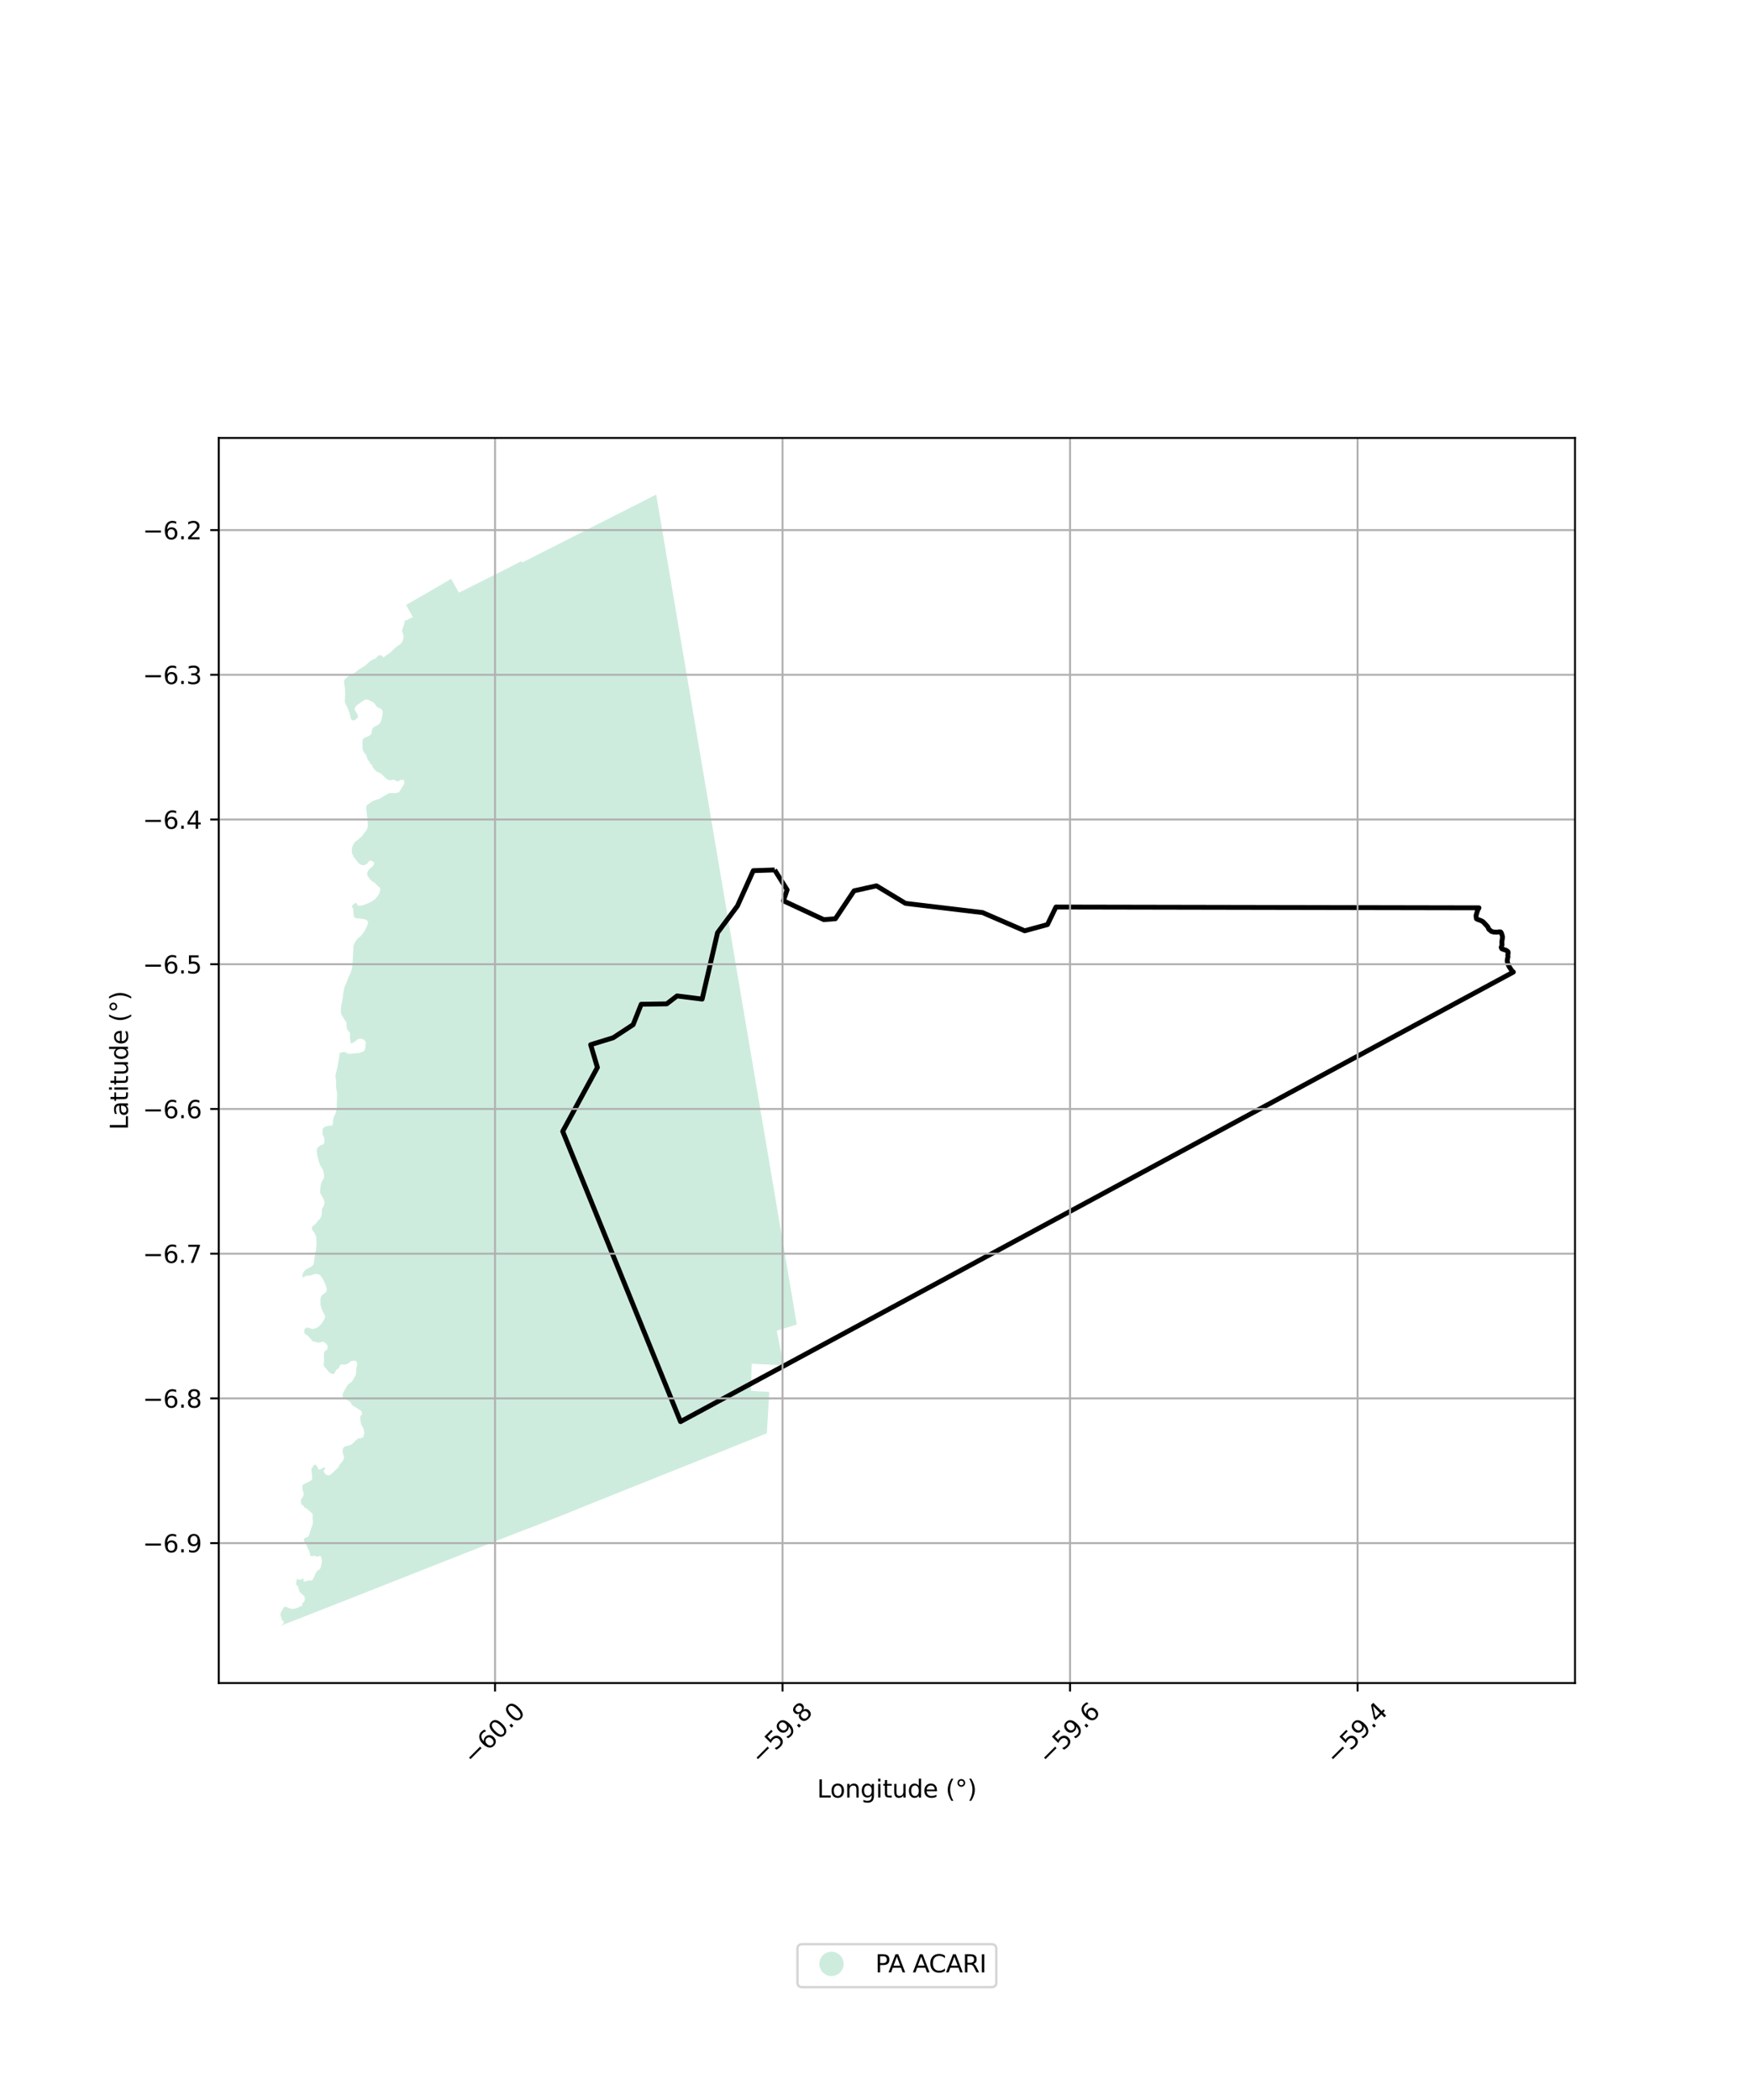 <?xml version="1.0" encoding="utf-8" standalone="no"?>
<!DOCTYPE svg PUBLIC "-//W3C//DTD SVG 1.1//EN"
  "http://www.w3.org/Graphics/SVG/1.1/DTD/svg11.dtd">
<svg xmlns:xlink="http://www.w3.org/1999/xlink" width="720pt" height="864pt" viewBox="0 0 720 864" xmlns="http://www.w3.org/2000/svg" version="1.1">
 <defs>
  <style type="text/css">*{stroke-linejoin: round; stroke-linecap: butt}</style>
 </defs>
 <g id="figure_1">
  <g id="patch_1">
   <path d="M 0 864 
L 720 864 
L 720 0 
L 0 0 
z
" style="fill: #ffffff"/>
  </g>
  <g id="axes_1">
   <g id="patch_2">
    <path d="M 90 692.445 
L 648 692.445 
L 648 180.195 
L 90 180.195 
z
" style="fill: #ffffff"/>
   </g>
   <g id="PatchCollection_1">
    <path d="M 319.598 547.5 
L 322.402 561.717 
L 309.255 561.087 
L 308.962 572.224 
L 316.515 572.672 
L 315.501 589.698 
L 243.293 618.582 
L 230.796 623.645 
L 220.34 627.74 
L 215.09 629.716 
L 213.35 630.394 
L 211.604 631.072 
L 209.865 631.758 
L 208.123 632.442 
L 206.383 633.126 
L 204.643 633.808 
L 202.902 634.492 
L 201.166 635.175 
L 199.426 635.859 
L 197.683 636.544 
L 195.943 637.229 
L 194.188 637.919 
L 192.463 638.598 
L 190.726 639.281 
L 188.984 639.967 
L 187.244 640.652 
L 185.515 641.333 
L 183.789 642.012 
L 182.028 642.706 
L 180.286 643.393 
L 178.526 644.086 
L 176.805 644.765 
L 175.066 645.45 
L 172.828 646.333 
L 171.091 647.018 
L 169.351 647.705 
L 167.59 648.4 
L 165.874 649.077 
L 164.182 649.745 
L 162.382 650.456 
L 160.7 651.12 
L 158.958 651.807 
L 157.218 652.494 
L 155.477 653.181 
L 153.736 653.868 
L 151.992 654.555 
L 150.251 655.241 
L 148.546 655.914 
L 146.765 656.615 
L 145.047 657.292 
L 143.297 657.981 
L 141.544 658.672 
L 139.798 659.358 
L 138.008 660.063 
L 136.319 660.727 
L 134.521 661.434 
L 132.838 662.096 
L 131.137 662.764 
L 129.344 663.469 
L 127.603 664.153 
L 124.094 665.53 
L 120.549 666.921 
L 116.56 668.46 
L 115.716 669.161 
L 115.812 668.872 
L 115.912 668.678 
L 116.491 668.133 
L 116.75 667.676 
L 116.81 667.421 
L 116.69 667.142 
L 116.069 666.546 
L 115.854 666.135 
L 115.783 665.875 
L 115.387 664.42 
L 115.364 664.088 
L 115.434 663.735 
L 115.755 663.012 
L 116.375 661.995 
L 116.594 661.637 
L 116.819 661.373 
L 116.92 661.254 
L 117.17 661.086 
L 117.39 661.08 
L 117.814 661.173 
L 118.675 661.501 
L 119.684 661.887 
L 120.407 661.941 
L 121.391 661.805 
L 122.192 661.591 
L 122.621 661.406 
L 123.144 661.099 
L 123.414 660.94 
L 124.012 660.81 
L 124.23 660.62 
L 124.344 660.394 
L 124.312 659.97 
L 124.386 659.739 
L 125.137 658.865 
L 125.371 658.425 
L 125.453 657.994 
L 125.44 657.801 
L 125.417 657.467 
L 125.278 656.995 
L 124.939 656.479 
L 124.471 656.012 
L 123.638 655.31 
L 123.289 654.921 
L 123.022 654.26 
L 122.67 652.84 
L 122.433 652.454 
L 122.287 652.32 
L 122.064 652.114 
L 121.883 651.988 
L 121.845 651.633 
L 122.008 650.328 
L 122.107 649.843 
L 122.134 649.814 
L 122.302 649.635 
L 122.502 649.572 
L 122.665 649.711 
L 123.012 650.008 
L 123.349 649.991 
L 123.66 649.869 
L 124.368 649.592 
L 124.772 649.558 
L 124.864 649.605 
L 124.869 649.869 
L 124.853 650.168 
L 124.891 650.479 
L 124.998 650.652 
L 125.038 650.717 
L 125.316 650.732 
L 125.749 650.603 
L 126.927 650.253 
L 127.297 650.21 
L 128.046 650.245 
L 128.281 650.195 
L 128.458 650.103 
L 128.697 649.819 
L 128.763 649.741 
L 129.873 647.287 
L 129.983 647.104 
L 130.234 646.685 
L 130.7 646.168 
L 131.565 645.541 
L 131.731 645.36 
L 131.984 644.779 
L 131.993 644.739 
L 132.175 643.916 
L 132.302 643.002 
L 132.412 642.206 
L 132.409 641.499 
L 132.06 640.48 
L 131.81 640.193 
L 131.568 640.078 
L 130.446 640.605 
L 129.824 640.131 
L 127.75 640.231 
L 127.695 639.879 
L 127.561 639.571 
L 127.375 638.625 
L 127.169 637.894 
L 126.615 637.093 
L 125.938 635.327 
L 125.717 634.911 
L 125.354 634.531 
L 125.262 634.253 
L 125.055 633.775 
L 125.041 633.584 
L 125.026 633.382 
L 125.207 633.048 
L 125.615 632.758 
L 126.552 632.365 
L 126.856 632.106 
L 127.015 631.859 
L 127.227 631.323 
L 127.728 629.602 
L 127.882 629.24 
L 128.456 627.632 
L 128.734 626.677 
L 128.752 626.198 
L 128.688 625.639 
L 128.667 625.455 
L 128.6 624.573 
L 128.661 623.342 
L 128.635 622.872 
L 126.14 620.642 
L 125.241 620.213 
L 124.948 619.606 
L 123.948 618.95 
L 123.884 618 
L 123.757 617.662 
L 123.75 617.329 
L 123.868 616.932 
L 124.134 616.491 
L 124.336 616.29 
L 124.752 615.623 
L 124.822 615.335 
L 124.928 614.899 
L 124.944 614.563 
L 124.92 614.471 
L 124.655 613.431 
L 124.482 612.912 
L 124.372 612.187 
L 124.419 611.662 
L 124.46 611.189 
L 124.461 611.169 
L 124.611 610.946 
L 124.655 610.88 
L 124.712 610.84 
L 125.121 610.554 
L 125.599 610.311 
L 125.921 610.164 
L 126.33 609.978 
L 127.283 609.518 
L 127.638 609.346 
L 128.121 608.989 
L 128.418 608.579 
L 128.39 607.766 
L 128.347 606.522 
L 128.212 606.083 
L 128.286 605.832 
L 128.105 605.244 
L 128.062 604.704 
L 128.182 604.343 
L 128.57 603.688 
L 129.151 602.841 
L 129.183 602.794 
L 129.392 602.633 
L 129.609 602.614 
L 129.853 602.688 
L 130.29 603.038 
L 130.525 603.377 
L 130.584 603.523 
L 130.888 604.278 
L 131.07 604.503 
L 131.249 604.61 
L 131.537 604.625 
L 131.851 604.529 
L 132.219 604.331 
L 133.25 603.777 
L 133.291 603.776 
L 133.565 603.764 
L 133.803 603.901 
L 133.893 604.026 
L 133.881 604.193 
L 133.844 604.219 
L 133.657 604.358 
L 133.307 604.669 
L 133.187 605.136 
L 133.245 605.501 
L 133.409 605.932 
L 133.548 606.101 
L 133.882 606.507 
L 134.448 606.846 
L 134.96 606.962 
L 135.317 606.964 
L 135.783 606.814 
L 136.144 606.606 
L 136.584 606.225 
L 137.042 605.758 
L 137.434 605.359 
L 138.968 603.919 
L 139.308 603.421 
L 139.479 603.101 
L 139.793 602.513 
L 140.906 601.208 
L 141.345 600.45 
L 141.506 599.838 
L 141.506 599.767 
L 141.506 599.744 
L 141.507 599.342 
L 141.388 598.894 
L 140.954 597.591 
L 141.026 597.314 
L 140.972 596.74 
L 141 596.46 
L 141.141 595.984 
L 141.47 595.45 
L 141.639 595.285 
L 141.79 595.206 
L 141.91 595.143 
L 144.025 594.545 
L 144.627 594.262 
L 145.331 593.72 
L 145.432 593.614 
L 146.229 592.778 
L 147.04 592.022 
L 147.323 591.843 
L 147.7 591.771 
L 148.621 591.69 
L 148.971 591.558 
L 149.439 591.295 
L 149.541 591.188 
L 149.879 589.453 
L 149.639 588.165 
L 149.447 587.526 
L 149.329 587.28 
L 149.058 586.874 
L 148.476 585.777 
L 148.385 584.712 
L 148.225 583.642 
L 148.106 583.205 
L 148.253 582.962 
L 148.327 582.659 
L 149.017 581.704 
L 148.631 580.508 
L 147.828 579.991 
L 147.151 579.557 
L 146.752 579.3 
L 145.988 578.809 
L 144.759 578.018 
L 144.174 576.907 
L 143.424 576.347 
L 142.591 575.846 
L 141.966 575.594 
L 141.202 575.286 
L 141.012 575.015 
L 141.062 574.691 
L 140.931 574.326 
L 140.993 573.659 
L 141.557 572.311 
L 142.669 570.421 
L 142.877 570.067 
L 142.89 570.046 
L 143.371 569.472 
L 143.675 569.225 
L 143.795 569.128 
L 144.327 568.791 
L 144.842 568.292 
L 145.203 567.787 
L 146.255 565.918 
L 146.409 565.504 
L 146.433 565.167 
L 146.518 564.315 
L 146.554 563.127 
L 146.824 562.083 
L 146.913 561.516 
L 146.971 561.153 
L 146.889 560.744 
L 146.677 560.221 
L 146.314 559.943 
L 145.838 559.847 
L 145.173 559.867 
L 144.722 559.936 
L 144.28 560.145 
L 143.607 560.649 
L 143.234 560.928 
L 142.58 561.295 
L 142.079 561.472 
L 141.026 561.353 
L 140.496 561.39 
L 140.103 561.583 
L 139.817 561.857 
L 139.51 562.639 
L 139.474 562.729 
L 139.26 563.038 
L 139.16 563.096 
L 138.636 563.4 
L 138.277 563.724 
L 137.725 564.818 
L 137.672 564.891 
L 137.473 565.162 
L 137.129 565.285 
L 136.828 565.279 
L 136.393 565.156 
L 135.883 564.921 
L 135.491 564.624 
L 135.027 564.14 
L 133.512 562.311 
L 133.207 561.805 
L 133.125 561.231 
L 133.217 560.81 
L 133.225 560.736 
L 133.329 559.756 
L 133.253 558.022 
L 133.271 556.998 
L 133.367 556.46 
L 133.453 556.235 
L 133.515 556.073 
L 133.79 555.814 
L 134.559 555.273 
L 134.574 555.226 
L 134.699 554.852 
L 134.798 554.542 
L 134.762 554.117 
L 134.695 553.555 
L 134.533 553.21 
L 133.775 552.508 
L 133.029 551.989 
L 131.913 552.215 
L 130.526 552.452 
L 130.186 552.144 
L 129.474 552.054 
L 129.043 551.921 
L 128.779 551.865 
L 128.496 551.754 
L 128.211 551.339 
L 126.931 549.834 
L 125.577 548.886 
L 125.212 548.276 
L 125.164 547.791 
L 125.155 547.697 
L 125.252 547.08 
L 125.405 546.777 
L 125.724 546.429 
L 125.736 546.424 
L 126.136 546.217 
L 126.444 546.162 
L 126.734 546.189 
L 127.679 546.561 
L 127.891 546.616 
L 128.349 546.733 
L 128.683 546.763 
L 129.516 546.628 
L 130.46 546.218 
L 130.676 546.07 
L 130.898 545.918 
L 131.501 545.406 
L 132.113 544.771 
L 132.335 544.541 
L 133.286 543.02 
L 133.542 542.61 
L 133.734 541.935 
L 133.708 541.278 
L 133.243 540.465 
L 132.702 539.364 
L 132.359 538.592 
L 132.208 538.053 
L 132.147 537.847 
L 131.858 536.868 
L 131.886 536.096 
L 131.818 534.999 
L 131.815 534.944 
L 131.956 533.752 
L 132.199 533.301 
L 132.575 532.832 
L 132.612 532.736 
L 132.944 532.45 
L 133.897 531.801 
L 134.323 531.25 
L 134.464 530.563 
L 134.436 530.259 
L 134.406 529.935 
L 133.66 527.867 
L 132.555 525.754 
L 132.439 525.608 
L 131.879 524.906 
L 131.703 524.685 
L 131.387 524.473 
L 130.868 524.275 
L 130.179 524.118 
L 129.839 524.092 
L 129.53 524.138 
L 128.293 524.579 
L 127.906 524.75 
L 127.162 524.823 
L 126.537 524.884 
L 126.093 524.927 
L 125.68 524.968 
L 125.047 525.507 
L 124.8 525.587 
L 124.648 525.532 
L 124.546 525.405 
L 124.531 525.402 
L 124.453 525.17 
L 124.421 524.888 
L 124.451 524.457 
L 124.62 523.877 
L 124.942 523.279 
L 125.04 523.154 
L 125.227 522.915 
L 125.657 522.435 
L 126.468 521.962 
L 127.458 521.446 
L 127.6 521.371 
L 128.111 521.102 
L 128.626 520.684 
L 128.951 520.225 
L 129.105 519.835 
L 129.127 519.777 
L 129.328 517.99 
L 129.533 516.819 
L 130.034 514.052 
L 130.149 512.702 
L 130.222 511.84 
L 130.157 509.735 
L 130.149 508.893 
L 129.789 508.217 
L 129.589 507.548 
L 129.581 507.537 
L 128.519 506.034 
L 128.465 505.862 
L 128.304 505.355 
L 128.367 504.966 
L 128.436 504.734 
L 128.586 504.534 
L 129.628 503.732 
L 129.943 503.43 
L 130.559 502.645 
L 130.757 502.269 
L 131.473 501.67 
L 131.855 501.123 
L 132.172 500.385 
L 132.249 500.065 
L 132.41 499.395 
L 132.42 498.781 
L 132.434 497.963 
L 132.444 497.84 
L 132.488 497.323 
L 132.702 496.898 
L 133.205 496.236 
L 133.236 496.111 
L 133.37 495.565 
L 133.533 494.655 
L 133.254 493.625 
L 132.864 492.907 
L 132.053 491.4 
L 131.988 491.306 
L 131.737 490.78 
L 131.702 490.121 
L 131.778 488.781 
L 131.779 488.776 
L 132.031 487.2 
L 132.252 486.414 
L 132.739 485.626 
L 133.082 485.072 
L 133.239 484.674 
L 133.33 483.933 
L 133.255 482.931 
L 133.052 481.894 
L 132.851 481.266 
L 131.736 479.467 
L 131.515 478.773 
L 131.191 478.055 
L 130.571 475.404 
L 130.559 475.326 
L 130.449 474.617 
L 130.378 474.166 
L 130.302 473.266 
L 130.529 472.443 
L 130.844 471.944 
L 131.437 471.513 
L 131.614 471.385 
L 131.885 471.228 
L 132.523 470.964 
L 133.043 470.831 
L 133.158 470.695 
L 133.379 470.154 
L 133.502 469.509 
L 133.409 468.774 
L 133.389 468.367 
L 133.213 467.754 
L 132.912 467.205 
L 132.767 466.762 
L 132.692 466.268 
L 132.685 466.207 
L 132.688 465.318 
L 132.688 465.289 
L 132.765 464.417 
L 133.188 463.893 
L 134.2 463.406 
L 135.467 463.147 
L 136.131 463.169 
L 136.389 463.177 
L 136.603 463.023 
L 136.786 462.767 
L 137.002 462.147 
L 137.015 460.883 
L 137.164 460.473 
L 137.225 459.844 
L 137.917 458.364 
L 138.278 457.297 
L 138.56 456.041 
L 138.562 454.831 
L 138.563 453.948 
L 138.732 450.147 
L 138.641 449.381 
L 138.515 448.761 
L 138.401 448.198 
L 138.257 447.488 
L 138.266 444.599 
L 138.135 443.764 
L 138.065 443.318 
L 138.031 442.492 
L 138.124 441.911 
L 138.271 441.326 
L 138.791 439.264 
L 139.279 436.598 
L 139.639 434.194 
L 139.756 433.384 
L 139.941 433.067 
L 140.332 433.124 
L 140.578 432.971 
L 140.997 432.856 
L 141.374 432.858 
L 142.258 432.931 
L 142.389 433.084 
L 142.418 433.162 
L 142.624 433.253 
L 143.495 433.635 
L 143.825 433.516 
L 144.179 433.509 
L 144.586 433.634 
L 145.195 433.439 
L 146.461 433.364 
L 148.015 433.223 
L 148.764 432.842 
L 149.366 432.698 
L 149.569 432.505 
L 149.9 432.19 
L 150.11 431.89 
L 150.261 431.222 
L 150.371 429.937 
L 150.484 429.281 
L 150.485 428.839 
L 150.471 428.666 
L 150.284 428.414 
L 149.944 428.049 
L 149.479 427.667 
L 148.947 427.403 
L 148.245 427.311 
L 147.556 427.411 
L 147.016 427.692 
L 146.308 428.284 
L 144.951 429.201 
L 144.669 429.283 
L 144.6 429.303 
L 144.455 429.24 
L 144.355 429.124 
L 144.326 428.991 
L 144.071 427.822 
L 143.981 426.701 
L 144.024 425.555 
L 143.969 424.967 
L 143.724 424.565 
L 143.211 423.984 
L 142.916 423.601 
L 142.735 423.131 
L 142.631 422.338 
L 142.561 421.148 
L 142.508 420.602 
L 141.914 419.778 
L 141.059 418.348 
L 140.859 418.014 
L 140.589 417.582 
L 140.519 417.471 
L 140.217 416.425 
L 140.223 415.285 
L 140.414 413.599 
L 140.556 412.945 
L 140.84 411.631 
L 141.042 410.35 
L 141.145 409.152 
L 141.34 408.031 
L 141.534 406.921 
L 141.622 406.593 
L 141.722 406.213 
L 142.026 405.425 
L 142.642 404.119 
L 143.33 402.216 
L 144.136 400.506 
L 144.199 400.327 
L 144.647 399.05 
L 144.734 398.701 
L 144.879 398.116 
L 144.905 398.015 
L 144.963 396.956 
L 145.071 395.671 
L 145.151 394.729 
L 145.215 392.773 
L 145.363 391.477 
L 145.364 391.37 
L 145.39 389.275 
L 145.553 388.788 
L 145.992 387.824 
L 146.47 386.987 
L 147.327 386.014 
L 147.512 385.864 
L 147.857 385.582 
L 148.369 385.166 
L 149.075 384.331 
L 149.905 383.158 
L 150.039 382.92 
L 150.73 381.692 
L 151.08 380.797 
L 151.253 380.353 
L 151.253 380.287 
L 151.331 380.154 
L 151.429 379.624 
L 151.277 378.917 
L 150.704 378.471 
L 150.003 378.235 
L 149.245 378.066 
L 148.701 378.002 
L 147.681 377.882 
L 146.693 377.823 
L 146.118 377.634 
L 145.719 377.302 
L 145.506 376.636 
L 145.353 374.377 
L 145.243 373.921 
L 145.227 373.855 
L 145.134 373.644 
L 144.858 373.02 
L 144.857 372.78 
L 144.999 372.525 
L 145.538 372 
L 146.253 371.506 
L 146.433 371.476 
L 146.715 371.627 
L 146.922 372.038 
L 147.054 372.301 
L 147.363 372.566 
L 147.775 372.687 
L 147.841 372.681 
L 148.6 372.615 
L 148.795 372.598 
L 149.245 372.444 
L 150.143 372.137 
L 150.394 372.052 
L 150.961 371.817 
L 152.319 371.253 
L 153.161 370.77 
L 154.35 369.86 
L 154.538 369.648 
L 154.76 369.398 
L 155.02 369.106 
L 155.232 368.868 
L 155.915 367.852 
L 156.065 367.492 
L 156.327 366.703 
L 156.43 366.394 
L 156.443 366.124 
L 156.476 365.676 
L 156.318 365.238 
L 155.405 364.496 
L 154.146 363.194 
L 154.062 363.145 
L 153.471 362.802 
L 153.005 362.532 
L 152.295 361.858 
L 151.4 360.579 
L 151.147 360.011 
L 151.122 359.956 
L 151.057 359.715 
L 151.045 359.671 
L 151.035 359.236 
L 151.198 358.712 
L 152.075 357.398 
L 152.937 356.718 
L 153.077 356.582 
L 153.41 356.258 
L 153.483 356.163 
L 153.715 355.861 
L 153.935 355.316 
L 153.919 355.062 
L 153.752 354.758 
L 153.168 354.236 
L 152.504 354.109 
L 152.244 354.125 
L 151.927 354.25 
L 151.525 354.644 
L 151.254 355.124 
L 150.927 355.442 
L 150.345 355.772 
L 149.963 355.912 
L 149.509 355.972 
L 149.011 355.968 
L 148.19 355.606 
L 147.777 355.363 
L 147.655 355.29 
L 145.652 352.679 
L 145.258 351.955 
L 145.15 351.727 
L 144.978 351.439 
L 144.96 351.386 
L 144.802 350.903 
L 144.769 349.535 
L 144.802 349.294 
L 144.852 348.94 
L 145.145 347.868 
L 145.61 347.06 
L 146.122 346.35 
L 147.271 345.473 
L 148.797 344.133 
L 149.298 343.564 
L 149.568 343.147 
L 149.71 342.927 
L 150.677 341.731 
L 150.719 341.646 
L 150.919 341.245 
L 151.194 340.561 
L 151.272 340.368 
L 151.319 340.004 
L 151.326 339.05 
L 151.198 337.595 
L 151.197 337.595 
L 150.963 334.932 
L 150.784 333.658 
L 150.704 333.091 
L 150.64 332.641 
L 150.672 331.93 
L 150.807 331.515 
L 151.083 331.133 
L 151.19 331.057 
L 152.462 330.153 
L 153.304 329.662 
L 154.739 329.048 
L 155.906 328.729 
L 157.921 327.566 
L 158.419 327.278 
L 159.625 326.582 
L 159.89 326.429 
L 160.365 326.295 
L 162.62 326.3 
L 163.031 326.236 
L 163.764 326.12 
L 164.343 325.698 
L 165.23 324.258 
L 165.931 323.12 
L 165.963 323.067 
L 166.059 322.873 
L 166.248 322.485 
L 166.336 322.046 
L 166.317 321.801 
L 166.293 321.501 
L 166.114 321.053 
L 165.882 320.88 
L 165.698 320.813 
L 165.035 320.86 
L 163.739 321.462 
L 163.545 321.471 
L 163.325 321.461 
L 162.687 321.058 
L 162.102 320.786 
L 162.002 320.76 
L 161.838 320.716 
L 160.902 321.043 
L 160.057 320.946 
L 159.559 320.782 
L 159.088 320.502 
L 158.411 319.914 
L 158.4 319.904 
L 156.644 318.187 
L 155.314 317.636 
L 154.603 317.141 
L 154.505 317.043 
L 154.265 316.804 
L 154.096 316.609 
L 153.511 315.938 
L 153.314 315.555 
L 152.989 314.689 
L 152.185 314.092 
L 152.051 313.505 
L 151.902 313.277 
L 151.402 312.801 
L 151.213 312.541 
L 150.811 311.038 
L 150.612 310.705 
L 150.447 310.431 
L 150.043 309.921 
L 149.796 309.608 
L 149.695 309.481 
L 149.213 308.424 
L 149.128 306.491 
L 149.112 306.126 
L 149.073 305.218 
L 149.265 304.212 
L 149.552 303.819 
L 150.026 303.555 
L 151.294 302.987 
L 151.951 302.692 
L 152.634 302.097 
L 152.701 302.038 
L 152.857 301.45 
L 152.936 300.953 
L 152.989 300.615 
L 153.248 299.841 
L 153.527 299.462 
L 154.015 298.995 
L 155.343 298.389 
L 155.476 298.287 
L 156.076 297.826 
L 156.441 297.367 
L 156.822 296.548 
L 157.063 295.647 
L 157.078 295.565 
L 157.297 294.409 
L 157.459 292.968 
L 157.404 292.665 
L 157.346 292.346 
L 157.233 292.233 
L 157.049 291.969 
L 156.502 291.497 
L 155.993 291.281 
L 155.403 291.032 
L 154.991 290.715 
L 154.925 290.664 
L 154.75 290.394 
L 154.532 290.057 
L 153.904 289.274 
L 153.49 288.87 
L 151.606 287.977 
L 150.97 287.821 
L 150.343 287.846 
L 149.383 288.341 
L 146.9 290.115 
L 146.427 290.625 
L 145.952 291.35 
L 145.903 291.771 
L 146.087 292.307 
L 146.232 292.548 
L 146.979 293.793 
L 147.286 294.516 
L 147.305 294.832 
L 147.221 295.173 
L 146.23 296.115 
L 145.846 296.281 
L 145.694 296.346 
L 145.312 296.392 
L 145.192 296.359 
L 144.871 296.271 
L 144.524 295.961 
L 144.239 295.382 
L 144.209 295.226 
L 144.068 294.502 
L 144.031 294.31 
L 143.681 292.951 
L 143.654 292.886 
L 143.496 292.495 
L 142.755 290.632 
L 142.25 289.854 
L 141.95 289.036 
L 141.942 289.014 
L 141.94 288.999 
L 141.827 288.373 
L 141.851 288.058 
L 141.925 287.092 
L 142.005 286.047 
L 141.952 283.526 
L 141.645 281.362 
L 141.585 280.969 
L 141.532 280.626 
L 141.565 280.104 
L 141.685 279.889 
L 142.011 279.307 
L 143.038 278.423 
L 144.847 277.51 
L 145.731 276.975 
L 147.372 275.685 
L 148.242 275.086 
L 149.45 274.357 
L 150.251 273.874 
L 152.142 272.104 
L 153.278 271.401 
L 153.492 271.33 
L 154.007 271.161 
L 154.498 270.948 
L 155.022 270.396 
L 155.154 270.257 
L 155.516 269.876 
L 156.16 269.636 
L 156.607 269.576 
L 156.761 269.618 
L 157.019 269.689 
L 157.251 269.949 
L 157.47 270.303 
L 157.759 270.396 
L 157.867 270.365 
L 157.978 270.333 
L 158.704 269.77 
L 159.116 269.498 
L 159.524 269.229 
L 160.499 268.585 
L 160.543 268.556 
L 161.961 267.145 
L 162.562 266.538 
L 164.549 265.116 
L 164.951 264.758 
L 165.556 263.917 
L 165.748 263.394 
L 165.889 263.008 
L 165.939 262.614 
L 166.059 261.669 
L 165.964 261.374 
L 165.809 260.89 
L 165.799 260.859 
L 165.607 260.26 
L 165.43 259.478 
L 165.467 259.311 
L 165.588 258.762 
L 165.653 258.579 
L 165.807 258.146 
L 165.894 257.902 
L 166.33 256.672 
L 166.365 256.283 
L 166.376 256.149 
L 166.398 255.903 
L 166.389 255.803 
L 166.372 255.617 
L 166.37 255.599 
L 166.787 255.407 
L 169.861 253.854 
L 169.795 253.738 
L 168.77 251.918 
L 167.897 250.368 
L 167.076 248.91 
L 176.266 243.602 
L 176.472 243.483 
L 185.622 238.158 
L 186.34 239.446 
L 187.321 241.204 
L 188.34 243.03 
L 188.801 243.857 
L 190.373 243.073 
L 191.86 242.327 
L 193.203 241.652 
L 194.666 240.906 
L 196.298 240.101 
L 197.601 239.447 
L 199.013 238.741 
L 200.356 238.064 
L 201.877 237.301 
L 203.357 236.559 
L 204.772 235.848 
L 206.017 235.225 
L 207.614 234.424 
L 209.09 233.67 
L 210.279 233.057 
L 211.719 232.313 
L 213.113 231.593 
L 214.55 230.85 
L 214.849 231.438 
L 236.597 220.409 
L 269.978 203.479 
L 327.816 544.924 
L 319.598 547.5 
" clip-path="url(#pa7526856e4)" style="fill: #b3e2cd; fill-opacity: 0.65"/>
   </g>
   <g id="PatchCollection_2">
    <path d="M 318.723 357.925 
L 323.848 366.098 
L 322.316 370.616 
L 338.96 378.375 
L 343.708 377.995 
L 351.389 366.504 
L 360.606 364.456 
L 372.563 371.675 
L 404.233 375.451 
L 421.597 382.954 
L 430.952 380.406 
L 434.448 373.182 
L 608.49 373.509 
L 608.295 373.867 
L 607.873 374.67 
L 607.498 375.956 
L 607.296 376.66 
L 607.348 377.387 
L 607.439 377.989 
L 607.803 378.215 
L 609.359 378.785 
L 610.197 379.256 
L 610.769 379.862 
L 612.11 381.328 
L 612.514 382.272 
L 613.619 383.213 
L 614.684 383.483 
L 615.887 383.53 
L 616.802 383.394 
L 617.359 383.417 
L 617.661 383.745 
L 617.948 384.595 
L 618.135 385.237 
L 618.147 385.84 
L 617.886 387.572 
L 617.977 388.701 
L 617.641 389.769 
L 617.849 390.305 
L 618.195 390.473 
L 619.658 390.997 
L 620.165 391.304 
L 620.443 391.617 
L 620.498 392.017 
L 620.354 392.82 
L 620.412 393.673 
L 620.171 394.784 
L 620.102 395.374 
L 620.314 396.267 
L 620.647 397.195 
L 620.888 397.654 
L 621.397 398.448 
L 621.956 399.282 
L 622.636 399.937 
L 279.993 584.896 
L 231.518 465.476 
L 245.792 439.19 
L 243.015 429.821 
L 252.263 426.969 
L 260.484 421.588 
L 263.816 413.184 
L 274.313 413.016 
L 278.561 409.755 
L 288.885 411.049 
L 295.225 383.732 
L 303.404 372.733 
L 309.933 358.212 
L 318.723 357.925 
" clip-path="url(#pa7526856e4)" style="fill: none; stroke: #000000; stroke-width: 2"/>
   </g>
   <g id="matplotlib.axis_1">
    <g id="xtick_1">
     <g id="line2d_1">
      <path d="M 203.67 692.445 
L 203.67 180.195 
" clip-path="url(#pa7526856e4)" style="fill: none; stroke: #b0b0b0; stroke-width: 0.8; stroke-linecap: square"/>
     </g>
     <g id="line2d_2">
      <defs>
       <path id="mbc12af5b69" d="M 0 0 
L 0 3.5 
" style="stroke: #000000; stroke-width: 0.8"/>
      </defs>
      <g>
       <use xlink:href="#mbc12af5b69" x="203.67" y="692.445" style="stroke: #000000; stroke-width: 0.8"/>
      </g>
     </g>
     <g id="text_1">
      <!-- −60.0 -->
      <g transform="translate(194.787 726.487) rotate(-45) scale(0.1 -0.1)">
       <defs>
        <path id="DejaVuSans-2212" d="M 678 2272 
L 4684 2272 
L 4684 1741 
L 678 1741 
L 678 2272 
z
" transform="scale(0.016)"/>
        <path id="DejaVuSans-36" d="M 2113 2584 
Q 1688 2584 1439 2293 
Q 1191 2003 1191 1497 
Q 1191 994 1439 701 
Q 1688 409 2113 409 
Q 2538 409 2786 701 
Q 3034 994 3034 1497 
Q 3034 2003 2786 2293 
Q 2538 2584 2113 2584 
z
M 3366 4563 
L 3366 3988 
Q 3128 4100 2886 4159 
Q 2644 4219 2406 4219 
Q 1781 4219 1451 3797 
Q 1122 3375 1075 2522 
Q 1259 2794 1537 2939 
Q 1816 3084 2150 3084 
Q 2853 3084 3261 2657 
Q 3669 2231 3669 1497 
Q 3669 778 3244 343 
Q 2819 -91 2113 -91 
Q 1303 -91 875 529 
Q 447 1150 447 2328 
Q 447 3434 972 4092 
Q 1497 4750 2381 4750 
Q 2619 4750 2861 4703 
Q 3103 4656 3366 4563 
z
" transform="scale(0.016)"/>
        <path id="DejaVuSans-30" d="M 2034 4250 
Q 1547 4250 1301 3770 
Q 1056 3291 1056 2328 
Q 1056 1369 1301 889 
Q 1547 409 2034 409 
Q 2525 409 2770 889 
Q 3016 1369 3016 2328 
Q 3016 3291 2770 3770 
Q 2525 4250 2034 4250 
z
M 2034 4750 
Q 2819 4750 3233 4129 
Q 3647 3509 3647 2328 
Q 3647 1150 3233 529 
Q 2819 -91 2034 -91 
Q 1250 -91 836 529 
Q 422 1150 422 2328 
Q 422 3509 836 4129 
Q 1250 4750 2034 4750 
z
" transform="scale(0.016)"/>
        <path id="DejaVuSans-2e" d="M 684 794 
L 1344 794 
L 1344 0 
L 684 0 
L 684 794 
z
" transform="scale(0.016)"/>
       </defs>
       <use xlink:href="#DejaVuSans-2212"/>
       <use xlink:href="#DejaVuSans-36" transform="translate(83.789 0)"/>
       <use xlink:href="#DejaVuSans-30" transform="translate(147.412 0)"/>
       <use xlink:href="#DejaVuSans-2e" transform="translate(211.035 0)"/>
       <use xlink:href="#DejaVuSans-30" transform="translate(242.822 0)"/>
      </g>
     </g>
    </g>
    <g id="xtick_2">
     <g id="line2d_3">
      <path d="M 321.961 692.445 
L 321.961 180.195 
" clip-path="url(#pa7526856e4)" style="fill: none; stroke: #b0b0b0; stroke-width: 0.8; stroke-linecap: square"/>
     </g>
     <g id="line2d_4">
      <g>
       <use xlink:href="#mbc12af5b69" x="321.961" y="692.445" style="stroke: #000000; stroke-width: 0.8"/>
      </g>
     </g>
     <g id="text_2">
      <!-- −59.8 -->
      <g transform="translate(313.078 726.487) rotate(-45) scale(0.1 -0.1)">
       <defs>
        <path id="DejaVuSans-35" d="M 691 4666 
L 3169 4666 
L 3169 4134 
L 1269 4134 
L 1269 2991 
Q 1406 3038 1543 3061 
Q 1681 3084 1819 3084 
Q 2600 3084 3056 2656 
Q 3513 2228 3513 1497 
Q 3513 744 3044 326 
Q 2575 -91 1722 -91 
Q 1428 -91 1123 -41 
Q 819 9 494 109 
L 494 744 
Q 775 591 1075 516 
Q 1375 441 1709 441 
Q 2250 441 2565 725 
Q 2881 1009 2881 1497 
Q 2881 1984 2565 2268 
Q 2250 2553 1709 2553 
Q 1456 2553 1204 2497 
Q 953 2441 691 2322 
L 691 4666 
z
" transform="scale(0.016)"/>
        <path id="DejaVuSans-39" d="M 703 97 
L 703 672 
Q 941 559 1184 500 
Q 1428 441 1663 441 
Q 2288 441 2617 861 
Q 2947 1281 2994 2138 
Q 2813 1869 2534 1725 
Q 2256 1581 1919 1581 
Q 1219 1581 811 2004 
Q 403 2428 403 3163 
Q 403 3881 828 4315 
Q 1253 4750 1959 4750 
Q 2769 4750 3195 4129 
Q 3622 3509 3622 2328 
Q 3622 1225 3098 567 
Q 2575 -91 1691 -91 
Q 1453 -91 1209 -44 
Q 966 3 703 97 
z
M 1959 2075 
Q 2384 2075 2632 2365 
Q 2881 2656 2881 3163 
Q 2881 3666 2632 3958 
Q 2384 4250 1959 4250 
Q 1534 4250 1286 3958 
Q 1038 3666 1038 3163 
Q 1038 2656 1286 2365 
Q 1534 2075 1959 2075 
z
" transform="scale(0.016)"/>
        <path id="DejaVuSans-38" d="M 2034 2216 
Q 1584 2216 1326 1975 
Q 1069 1734 1069 1313 
Q 1069 891 1326 650 
Q 1584 409 2034 409 
Q 2484 409 2743 651 
Q 3003 894 3003 1313 
Q 3003 1734 2745 1975 
Q 2488 2216 2034 2216 
z
M 1403 2484 
Q 997 2584 770 2862 
Q 544 3141 544 3541 
Q 544 4100 942 4425 
Q 1341 4750 2034 4750 
Q 2731 4750 3128 4425 
Q 3525 4100 3525 3541 
Q 3525 3141 3298 2862 
Q 3072 2584 2669 2484 
Q 3125 2378 3379 2068 
Q 3634 1759 3634 1313 
Q 3634 634 3220 271 
Q 2806 -91 2034 -91 
Q 1263 -91 848 271 
Q 434 634 434 1313 
Q 434 1759 690 2068 
Q 947 2378 1403 2484 
z
M 1172 3481 
Q 1172 3119 1398 2916 
Q 1625 2713 2034 2713 
Q 2441 2713 2670 2916 
Q 2900 3119 2900 3481 
Q 2900 3844 2670 4047 
Q 2441 4250 2034 4250 
Q 1625 4250 1398 4047 
Q 1172 3844 1172 3481 
z
" transform="scale(0.016)"/>
       </defs>
       <use xlink:href="#DejaVuSans-2212"/>
       <use xlink:href="#DejaVuSans-35" transform="translate(83.789 0)"/>
       <use xlink:href="#DejaVuSans-39" transform="translate(147.412 0)"/>
       <use xlink:href="#DejaVuSans-2e" transform="translate(211.035 0)"/>
       <use xlink:href="#DejaVuSans-38" transform="translate(242.822 0)"/>
      </g>
     </g>
    </g>
    <g id="xtick_3">
     <g id="line2d_5">
      <path d="M 440.252 692.445 
L 440.252 180.195 
" clip-path="url(#pa7526856e4)" style="fill: none; stroke: #b0b0b0; stroke-width: 0.8; stroke-linecap: square"/>
     </g>
     <g id="line2d_6">
      <g>
       <use xlink:href="#mbc12af5b69" x="440.252" y="692.445" style="stroke: #000000; stroke-width: 0.8"/>
      </g>
     </g>
     <g id="text_3">
      <!-- −59.6 -->
      <g transform="translate(431.369 726.487) rotate(-45) scale(0.1 -0.1)">
       <use xlink:href="#DejaVuSans-2212"/>
       <use xlink:href="#DejaVuSans-35" transform="translate(83.789 0)"/>
       <use xlink:href="#DejaVuSans-39" transform="translate(147.412 0)"/>
       <use xlink:href="#DejaVuSans-2e" transform="translate(211.035 0)"/>
       <use xlink:href="#DejaVuSans-36" transform="translate(242.822 0)"/>
      </g>
     </g>
    </g>
    <g id="xtick_4">
     <g id="line2d_7">
      <path d="M 558.543 692.445 
L 558.543 180.195 
" clip-path="url(#pa7526856e4)" style="fill: none; stroke: #b0b0b0; stroke-width: 0.8; stroke-linecap: square"/>
     </g>
     <g id="line2d_8">
      <g>
       <use xlink:href="#mbc12af5b69" x="558.543" y="692.445" style="stroke: #000000; stroke-width: 0.8"/>
      </g>
     </g>
     <g id="text_4">
      <!-- −59.4 -->
      <g transform="translate(549.659 726.487) rotate(-45) scale(0.1 -0.1)">
       <defs>
        <path id="DejaVuSans-34" d="M 2419 4116 
L 825 1625 
L 2419 1625 
L 2419 4116 
z
M 2253 4666 
L 3047 4666 
L 3047 1625 
L 3713 1625 
L 3713 1100 
L 3047 1100 
L 3047 0 
L 2419 0 
L 2419 1100 
L 313 1100 
L 313 1709 
L 2253 4666 
z
" transform="scale(0.016)"/>
       </defs>
       <use xlink:href="#DejaVuSans-2212"/>
       <use xlink:href="#DejaVuSans-35" transform="translate(83.789 0)"/>
       <use xlink:href="#DejaVuSans-39" transform="translate(147.412 0)"/>
       <use xlink:href="#DejaVuSans-2e" transform="translate(211.035 0)"/>
       <use xlink:href="#DejaVuSans-34" transform="translate(242.822 0)"/>
      </g>
     </g>
    </g>
    <g id="text_5">
     <!-- Longitude (°) -->
     <g transform="translate(336.14 739.556) scale(0.1 -0.1)">
      <defs>
       <path id="DejaVuSans-4c" d="M 628 4666 
L 1259 4666 
L 1259 531 
L 3531 531 
L 3531 0 
L 628 0 
L 628 4666 
z
" transform="scale(0.016)"/>
       <path id="DejaVuSans-6f" d="M 1959 3097 
Q 1497 3097 1228 2736 
Q 959 2375 959 1747 
Q 959 1119 1226 758 
Q 1494 397 1959 397 
Q 2419 397 2687 759 
Q 2956 1122 2956 1747 
Q 2956 2369 2687 2733 
Q 2419 3097 1959 3097 
z
M 1959 3584 
Q 2709 3584 3137 3096 
Q 3566 2609 3566 1747 
Q 3566 888 3137 398 
Q 2709 -91 1959 -91 
Q 1206 -91 779 398 
Q 353 888 353 1747 
Q 353 2609 779 3096 
Q 1206 3584 1959 3584 
z
" transform="scale(0.016)"/>
       <path id="DejaVuSans-6e" d="M 3513 2113 
L 3513 0 
L 2938 0 
L 2938 2094 
Q 2938 2591 2744 2837 
Q 2550 3084 2163 3084 
Q 1697 3084 1428 2787 
Q 1159 2491 1159 1978 
L 1159 0 
L 581 0 
L 581 3500 
L 1159 3500 
L 1159 2956 
Q 1366 3272 1645 3428 
Q 1925 3584 2291 3584 
Q 2894 3584 3203 3211 
Q 3513 2838 3513 2113 
z
" transform="scale(0.016)"/>
       <path id="DejaVuSans-67" d="M 2906 1791 
Q 2906 2416 2648 2759 
Q 2391 3103 1925 3103 
Q 1463 3103 1205 2759 
Q 947 2416 947 1791 
Q 947 1169 1205 825 
Q 1463 481 1925 481 
Q 2391 481 2648 825 
Q 2906 1169 2906 1791 
z
M 3481 434 
Q 3481 -459 3084 -895 
Q 2688 -1331 1869 -1331 
Q 1566 -1331 1297 -1286 
Q 1028 -1241 775 -1147 
L 775 -588 
Q 1028 -725 1275 -790 
Q 1522 -856 1778 -856 
Q 2344 -856 2625 -561 
Q 2906 -266 2906 331 
L 2906 616 
Q 2728 306 2450 153 
Q 2172 0 1784 0 
Q 1141 0 747 490 
Q 353 981 353 1791 
Q 353 2603 747 3093 
Q 1141 3584 1784 3584 
Q 2172 3584 2450 3431 
Q 2728 3278 2906 2969 
L 2906 3500 
L 3481 3500 
L 3481 434 
z
" transform="scale(0.016)"/>
       <path id="DejaVuSans-69" d="M 603 3500 
L 1178 3500 
L 1178 0 
L 603 0 
L 603 3500 
z
M 603 4863 
L 1178 4863 
L 1178 4134 
L 603 4134 
L 603 4863 
z
" transform="scale(0.016)"/>
       <path id="DejaVuSans-74" d="M 1172 4494 
L 1172 3500 
L 2356 3500 
L 2356 3053 
L 1172 3053 
L 1172 1153 
Q 1172 725 1289 603 
Q 1406 481 1766 481 
L 2356 481 
L 2356 0 
L 1766 0 
Q 1100 0 847 248 
Q 594 497 594 1153 
L 594 3053 
L 172 3053 
L 172 3500 
L 594 3500 
L 594 4494 
L 1172 4494 
z
" transform="scale(0.016)"/>
       <path id="DejaVuSans-75" d="M 544 1381 
L 544 3500 
L 1119 3500 
L 1119 1403 
Q 1119 906 1312 657 
Q 1506 409 1894 409 
Q 2359 409 2629 706 
Q 2900 1003 2900 1516 
L 2900 3500 
L 3475 3500 
L 3475 0 
L 2900 0 
L 2900 538 
Q 2691 219 2414 64 
Q 2138 -91 1772 -91 
Q 1169 -91 856 284 
Q 544 659 544 1381 
z
M 1991 3584 
L 1991 3584 
z
" transform="scale(0.016)"/>
       <path id="DejaVuSans-64" d="M 2906 2969 
L 2906 4863 
L 3481 4863 
L 3481 0 
L 2906 0 
L 2906 525 
Q 2725 213 2448 61 
Q 2172 -91 1784 -91 
Q 1150 -91 751 415 
Q 353 922 353 1747 
Q 353 2572 751 3078 
Q 1150 3584 1784 3584 
Q 2172 3584 2448 3432 
Q 2725 3281 2906 2969 
z
M 947 1747 
Q 947 1113 1208 752 
Q 1469 391 1925 391 
Q 2381 391 2643 752 
Q 2906 1113 2906 1747 
Q 2906 2381 2643 2742 
Q 2381 3103 1925 3103 
Q 1469 3103 1208 2742 
Q 947 2381 947 1747 
z
" transform="scale(0.016)"/>
       <path id="DejaVuSans-65" d="M 3597 1894 
L 3597 1613 
L 953 1613 
Q 991 1019 1311 708 
Q 1631 397 2203 397 
Q 2534 397 2845 478 
Q 3156 559 3463 722 
L 3463 178 
Q 3153 47 2828 -22 
Q 2503 -91 2169 -91 
Q 1331 -91 842 396 
Q 353 884 353 1716 
Q 353 2575 817 3079 
Q 1281 3584 2069 3584 
Q 2775 3584 3186 3129 
Q 3597 2675 3597 1894 
z
M 3022 2063 
Q 3016 2534 2758 2815 
Q 2500 3097 2075 3097 
Q 1594 3097 1305 2825 
Q 1016 2553 972 2059 
L 3022 2063 
z
" transform="scale(0.016)"/>
       <path id="DejaVuSans-20" transform="scale(0.016)"/>
       <path id="DejaVuSans-28" d="M 1984 4856 
Q 1566 4138 1362 3434 
Q 1159 2731 1159 2009 
Q 1159 1288 1364 580 
Q 1569 -128 1984 -844 
L 1484 -844 
Q 1016 -109 783 600 
Q 550 1309 550 2009 
Q 550 2706 781 3412 
Q 1013 4119 1484 4856 
L 1984 4856 
z
" transform="scale(0.016)"/>
       <path id="DejaVuSans-b0" d="M 1600 4347 
Q 1350 4347 1178 4173 
Q 1006 4000 1006 3750 
Q 1006 3503 1178 3333 
Q 1350 3163 1600 3163 
Q 1850 3163 2022 3333 
Q 2194 3503 2194 3750 
Q 2194 3997 2020 4172 
Q 1847 4347 1600 4347 
z
M 1600 4750 
Q 1800 4750 1984 4673 
Q 2169 4597 2303 4453 
Q 2447 4313 2519 4134 
Q 2591 3956 2591 3750 
Q 2591 3338 2302 3052 
Q 2013 2766 1594 2766 
Q 1172 2766 890 3047 
Q 609 3328 609 3750 
Q 609 4169 896 4459 
Q 1184 4750 1600 4750 
z
" transform="scale(0.016)"/>
       <path id="DejaVuSans-29" d="M 513 4856 
L 1013 4856 
Q 1481 4119 1714 3412 
Q 1947 2706 1947 2009 
Q 1947 1309 1714 600 
Q 1481 -109 1013 -844 
L 513 -844 
Q 928 -128 1133 580 
Q 1338 1288 1338 2009 
Q 1338 2731 1133 3434 
Q 928 4138 513 4856 
z
" transform="scale(0.016)"/>
      </defs>
      <use xlink:href="#DejaVuSans-4c"/>
      <use xlink:href="#DejaVuSans-6f" transform="translate(53.963 0)"/>
      <use xlink:href="#DejaVuSans-6e" transform="translate(115.145 0)"/>
      <use xlink:href="#DejaVuSans-67" transform="translate(178.523 0)"/>
      <use xlink:href="#DejaVuSans-69" transform="translate(242 0)"/>
      <use xlink:href="#DejaVuSans-74" transform="translate(269.783 0)"/>
      <use xlink:href="#DejaVuSans-75" transform="translate(308.992 0)"/>
      <use xlink:href="#DejaVuSans-64" transform="translate(372.371 0)"/>
      <use xlink:href="#DejaVuSans-65" transform="translate(435.848 0)"/>
      <use xlink:href="#DejaVuSans-20" transform="translate(497.371 0)"/>
      <use xlink:href="#DejaVuSans-28" transform="translate(529.158 0)"/>
      <use xlink:href="#DejaVuSans-b0" transform="translate(568.172 0)"/>
      <use xlink:href="#DejaVuSans-29" transform="translate(618.172 0)"/>
     </g>
    </g>
   </g>
   <g id="matplotlib.axis_2">
    <g id="ytick_1">
     <g id="line2d_9">
      <path d="M 90 634.888 
L 648 634.888 
" clip-path="url(#pa7526856e4)" style="fill: none; stroke: #b0b0b0; stroke-width: 0.8; stroke-linecap: square"/>
     </g>
     <g id="line2d_10">
      <defs>
       <path id="mc74b15509e" d="M 0 0 
L -3.5 0 
" style="stroke: #000000; stroke-width: 0.8"/>
      </defs>
      <g>
       <use xlink:href="#mc74b15509e" x="90" y="634.888" style="stroke: #000000; stroke-width: 0.8"/>
      </g>
     </g>
     <g id="text_6">
      <!-- −6.9 -->
      <g transform="translate(58.717 638.687) scale(0.1 -0.1)">
       <use xlink:href="#DejaVuSans-2212"/>
       <use xlink:href="#DejaVuSans-36" transform="translate(83.789 0)"/>
       <use xlink:href="#DejaVuSans-2e" transform="translate(147.412 0)"/>
       <use xlink:href="#DejaVuSans-39" transform="translate(179.199 0)"/>
      </g>
     </g>
    </g>
    <g id="ytick_2">
     <g id="line2d_11">
      <path d="M 90 575.345 
L 648 575.345 
" clip-path="url(#pa7526856e4)" style="fill: none; stroke: #b0b0b0; stroke-width: 0.8; stroke-linecap: square"/>
     </g>
     <g id="line2d_12">
      <g>
       <use xlink:href="#mc74b15509e" x="90" y="575.345" style="stroke: #000000; stroke-width: 0.8"/>
      </g>
     </g>
     <g id="text_7">
      <!-- −6.8 -->
      <g transform="translate(58.717 579.144) scale(0.1 -0.1)">
       <use xlink:href="#DejaVuSans-2212"/>
       <use xlink:href="#DejaVuSans-36" transform="translate(83.789 0)"/>
       <use xlink:href="#DejaVuSans-2e" transform="translate(147.412 0)"/>
       <use xlink:href="#DejaVuSans-38" transform="translate(179.199 0)"/>
      </g>
     </g>
    </g>
    <g id="ytick_3">
     <g id="line2d_13">
      <path d="M 90 515.802 
L 648 515.802 
" clip-path="url(#pa7526856e4)" style="fill: none; stroke: #b0b0b0; stroke-width: 0.8; stroke-linecap: square"/>
     </g>
     <g id="line2d_14">
      <g>
       <use xlink:href="#mc74b15509e" x="90" y="515.802" style="stroke: #000000; stroke-width: 0.8"/>
      </g>
     </g>
     <g id="text_8">
      <!-- −6.7 -->
      <g transform="translate(58.717 519.601) scale(0.1 -0.1)">
       <defs>
        <path id="DejaVuSans-37" d="M 525 4666 
L 3525 4666 
L 3525 4397 
L 1831 0 
L 1172 0 
L 2766 4134 
L 525 4134 
L 525 4666 
z
" transform="scale(0.016)"/>
       </defs>
       <use xlink:href="#DejaVuSans-2212"/>
       <use xlink:href="#DejaVuSans-36" transform="translate(83.789 0)"/>
       <use xlink:href="#DejaVuSans-2e" transform="translate(147.412 0)"/>
       <use xlink:href="#DejaVuSans-37" transform="translate(179.199 0)"/>
      </g>
     </g>
    </g>
    <g id="ytick_4">
     <g id="line2d_15">
      <path d="M 90 456.259 
L 648 456.259 
" clip-path="url(#pa7526856e4)" style="fill: none; stroke: #b0b0b0; stroke-width: 0.8; stroke-linecap: square"/>
     </g>
     <g id="line2d_16">
      <g>
       <use xlink:href="#mc74b15509e" x="90" y="456.259" style="stroke: #000000; stroke-width: 0.8"/>
      </g>
     </g>
     <g id="text_9">
      <!-- −6.6 -->
      <g transform="translate(58.717 460.058) scale(0.1 -0.1)">
       <use xlink:href="#DejaVuSans-2212"/>
       <use xlink:href="#DejaVuSans-36" transform="translate(83.789 0)"/>
       <use xlink:href="#DejaVuSans-2e" transform="translate(147.412 0)"/>
       <use xlink:href="#DejaVuSans-36" transform="translate(179.199 0)"/>
      </g>
     </g>
    </g>
    <g id="ytick_5">
     <g id="line2d_17">
      <path d="M 90 396.716 
L 648 396.716 
" clip-path="url(#pa7526856e4)" style="fill: none; stroke: #b0b0b0; stroke-width: 0.8; stroke-linecap: square"/>
     </g>
     <g id="line2d_18">
      <g>
       <use xlink:href="#mc74b15509e" x="90" y="396.716" style="stroke: #000000; stroke-width: 0.8"/>
      </g>
     </g>
     <g id="text_10">
      <!-- −6.5 -->
      <g transform="translate(58.717 400.515) scale(0.1 -0.1)">
       <use xlink:href="#DejaVuSans-2212"/>
       <use xlink:href="#DejaVuSans-36" transform="translate(83.789 0)"/>
       <use xlink:href="#DejaVuSans-2e" transform="translate(147.412 0)"/>
       <use xlink:href="#DejaVuSans-35" transform="translate(179.199 0)"/>
      </g>
     </g>
    </g>
    <g id="ytick_6">
     <g id="line2d_19">
      <path d="M 90 337.173 
L 648 337.173 
" clip-path="url(#pa7526856e4)" style="fill: none; stroke: #b0b0b0; stroke-width: 0.8; stroke-linecap: square"/>
     </g>
     <g id="line2d_20">
      <g>
       <use xlink:href="#mc74b15509e" x="90" y="337.173" style="stroke: #000000; stroke-width: 0.8"/>
      </g>
     </g>
     <g id="text_11">
      <!-- −6.4 -->
      <g transform="translate(58.717 340.972) scale(0.1 -0.1)">
       <use xlink:href="#DejaVuSans-2212"/>
       <use xlink:href="#DejaVuSans-36" transform="translate(83.789 0)"/>
       <use xlink:href="#DejaVuSans-2e" transform="translate(147.412 0)"/>
       <use xlink:href="#DejaVuSans-34" transform="translate(179.199 0)"/>
      </g>
     </g>
    </g>
    <g id="ytick_7">
     <g id="line2d_21">
      <path d="M 90 277.63 
L 648 277.63 
" clip-path="url(#pa7526856e4)" style="fill: none; stroke: #b0b0b0; stroke-width: 0.8; stroke-linecap: square"/>
     </g>
     <g id="line2d_22">
      <g>
       <use xlink:href="#mc74b15509e" x="90" y="277.63" style="stroke: #000000; stroke-width: 0.8"/>
      </g>
     </g>
     <g id="text_12">
      <!-- −6.3 -->
      <g transform="translate(58.717 281.429) scale(0.1 -0.1)">
       <defs>
        <path id="DejaVuSans-33" d="M 2597 2516 
Q 3050 2419 3304 2112 
Q 3559 1806 3559 1356 
Q 3559 666 3084 287 
Q 2609 -91 1734 -91 
Q 1441 -91 1130 -33 
Q 819 25 488 141 
L 488 750 
Q 750 597 1062 519 
Q 1375 441 1716 441 
Q 2309 441 2620 675 
Q 2931 909 2931 1356 
Q 2931 1769 2642 2001 
Q 2353 2234 1838 2234 
L 1294 2234 
L 1294 2753 
L 1863 2753 
Q 2328 2753 2575 2939 
Q 2822 3125 2822 3475 
Q 2822 3834 2567 4026 
Q 2313 4219 1838 4219 
Q 1578 4219 1281 4162 
Q 984 4106 628 3988 
L 628 4550 
Q 988 4650 1302 4700 
Q 1616 4750 1894 4750 
Q 2613 4750 3031 4423 
Q 3450 4097 3450 3541 
Q 3450 3153 3228 2886 
Q 3006 2619 2597 2516 
z
" transform="scale(0.016)"/>
       </defs>
       <use xlink:href="#DejaVuSans-2212"/>
       <use xlink:href="#DejaVuSans-36" transform="translate(83.789 0)"/>
       <use xlink:href="#DejaVuSans-2e" transform="translate(147.412 0)"/>
       <use xlink:href="#DejaVuSans-33" transform="translate(179.199 0)"/>
      </g>
     </g>
    </g>
    <g id="ytick_8">
     <g id="line2d_23">
      <path d="M 90 218.087 
L 648 218.087 
" clip-path="url(#pa7526856e4)" style="fill: none; stroke: #b0b0b0; stroke-width: 0.8; stroke-linecap: square"/>
     </g>
     <g id="line2d_24">
      <g>
       <use xlink:href="#mc74b15509e" x="90" y="218.087" style="stroke: #000000; stroke-width: 0.8"/>
      </g>
     </g>
     <g id="text_13">
      <!-- −6.2 -->
      <g transform="translate(58.717 221.886) scale(0.1 -0.1)">
       <defs>
        <path id="DejaVuSans-32" d="M 1228 531 
L 3431 531 
L 3431 0 
L 469 0 
L 469 531 
Q 828 903 1448 1529 
Q 2069 2156 2228 2338 
Q 2531 2678 2651 2914 
Q 2772 3150 2772 3378 
Q 2772 3750 2511 3984 
Q 2250 4219 1831 4219 
Q 1534 4219 1204 4116 
Q 875 4013 500 3803 
L 500 4441 
Q 881 4594 1212 4672 
Q 1544 4750 1819 4750 
Q 2544 4750 2975 4387 
Q 3406 4025 3406 3419 
Q 3406 3131 3298 2873 
Q 3191 2616 2906 2266 
Q 2828 2175 2409 1742 
Q 1991 1309 1228 531 
z
" transform="scale(0.016)"/>
       </defs>
       <use xlink:href="#DejaVuSans-2212"/>
       <use xlink:href="#DejaVuSans-36" transform="translate(83.789 0)"/>
       <use xlink:href="#DejaVuSans-2e" transform="translate(147.412 0)"/>
       <use xlink:href="#DejaVuSans-32" transform="translate(179.199 0)"/>
      </g>
     </g>
    </g>
    <g id="text_14">
     <!-- Latitude (°) -->
     <g transform="translate(52.638 464.89) rotate(-90) scale(0.1 -0.1)">
      <defs>
       <path id="DejaVuSans-61" d="M 2194 1759 
Q 1497 1759 1228 1600 
Q 959 1441 959 1056 
Q 959 750 1161 570 
Q 1363 391 1709 391 
Q 2188 391 2477 730 
Q 2766 1069 2766 1631 
L 2766 1759 
L 2194 1759 
z
M 3341 1997 
L 3341 0 
L 2766 0 
L 2766 531 
Q 2569 213 2275 61 
Q 1981 -91 1556 -91 
Q 1019 -91 701 211 
Q 384 513 384 1019 
Q 384 1609 779 1909 
Q 1175 2209 1959 2209 
L 2766 2209 
L 2766 2266 
Q 2766 2663 2505 2880 
Q 2244 3097 1772 3097 
Q 1472 3097 1187 3025 
Q 903 2953 641 2809 
L 641 3341 
Q 956 3463 1253 3523 
Q 1550 3584 1831 3584 
Q 2591 3584 2966 3190 
Q 3341 2797 3341 1997 
z
" transform="scale(0.016)"/>
      </defs>
      <use xlink:href="#DejaVuSans-4c"/>
      <use xlink:href="#DejaVuSans-61" transform="translate(55.713 0)"/>
      <use xlink:href="#DejaVuSans-74" transform="translate(116.992 0)"/>
      <use xlink:href="#DejaVuSans-69" transform="translate(156.201 0)"/>
      <use xlink:href="#DejaVuSans-74" transform="translate(183.984 0)"/>
      <use xlink:href="#DejaVuSans-75" transform="translate(223.193 0)"/>
      <use xlink:href="#DejaVuSans-64" transform="translate(286.572 0)"/>
      <use xlink:href="#DejaVuSans-65" transform="translate(350.049 0)"/>
      <use xlink:href="#DejaVuSans-20" transform="translate(411.572 0)"/>
      <use xlink:href="#DejaVuSans-28" transform="translate(443.359 0)"/>
      <use xlink:href="#DejaVuSans-b0" transform="translate(482.373 0)"/>
      <use xlink:href="#DejaVuSans-29" transform="translate(532.373 0)"/>
     </g>
    </g>
   </g>
   <g id="patch_3">
    <path d="M 90 692.445 
L 90 180.195 
" style="fill: none; stroke: #000000; stroke-width: 0.8; stroke-linejoin: miter; stroke-linecap: square"/>
   </g>
   <g id="patch_4">
    <path d="M 648 692.445 
L 648 180.195 
" style="fill: none; stroke: #000000; stroke-width: 0.8; stroke-linejoin: miter; stroke-linecap: square"/>
   </g>
   <g id="patch_5">
    <path d="M 90 692.445 
L 648 692.445 
" style="fill: none; stroke: #000000; stroke-width: 0.8; stroke-linejoin: miter; stroke-linecap: square"/>
   </g>
   <g id="patch_6">
    <path d="M 90 180.195 
L 648 180.195 
" style="fill: none; stroke: #000000; stroke-width: 0.8; stroke-linejoin: miter; stroke-linecap: square"/>
   </g>
   <g id="legend_1">
    <g id="patch_7">
     <path d="M 330.101 817.573 
L 407.899 817.573 
Q 409.899 817.573 409.899 815.573 
L 409.899 801.895 
Q 409.899 799.895 407.899 799.895 
L 330.101 799.895 
Q 328.101 799.895 328.101 801.895 
L 328.101 815.573 
Q 328.101 817.573 330.101 817.573 
z
" style="fill: #ffffff; opacity: 0.8; stroke: #cccccc; stroke-linejoin: miter"/>
    </g>
    <g id="line2d_25">
     <defs>
      <path id="m8d602e563d" d="M 0 5 
C 1.326 5 2.598 4.473 3.536 3.536 
C 4.473 2.598 5 1.326 5 0 
C 5 -1.326 4.473 -2.598 3.536 -3.536 
C 2.598 -4.473 1.326 -5 0 -5 
C -1.326 -5 -2.598 -4.473 -3.536 -3.536 
C -4.473 -2.598 -5 -1.326 -5 0 
C -5 1.326 -4.473 2.598 -3.536 3.536 
C -2.598 4.473 -1.326 5 0 5 
z
"/>
     </defs>
     <g>
      <use xlink:href="#m8d602e563d" x="342.101" y="807.993" style="fill: #b3e2cd; fill-opacity: 0.65"/>
     </g>
    </g>
    <g id="text_15">
     <!-- PA ACARI -->
     <g transform="translate(360.101 811.493) scale(0.1 -0.1)">
      <defs>
       <path id="DejaVuSans-50" d="M 1259 4147 
L 1259 2394 
L 2053 2394 
Q 2494 2394 2734 2622 
Q 2975 2850 2975 3272 
Q 2975 3691 2734 3919 
Q 2494 4147 2053 4147 
L 1259 4147 
z
M 628 4666 
L 2053 4666 
Q 2838 4666 3239 4311 
Q 3641 3956 3641 3272 
Q 3641 2581 3239 2228 
Q 2838 1875 2053 1875 
L 1259 1875 
L 1259 0 
L 628 0 
L 628 4666 
z
" transform="scale(0.016)"/>
       <path id="DejaVuSans-41" d="M 2188 4044 
L 1331 1722 
L 3047 1722 
L 2188 4044 
z
M 1831 4666 
L 2547 4666 
L 4325 0 
L 3669 0 
L 3244 1197 
L 1141 1197 
L 716 0 
L 50 0 
L 1831 4666 
z
" transform="scale(0.016)"/>
       <path id="DejaVuSans-43" d="M 4122 4306 
L 4122 3641 
Q 3803 3938 3442 4084 
Q 3081 4231 2675 4231 
Q 1875 4231 1450 3742 
Q 1025 3253 1025 2328 
Q 1025 1406 1450 917 
Q 1875 428 2675 428 
Q 3081 428 3442 575 
Q 3803 722 4122 1019 
L 4122 359 
Q 3791 134 3420 21 
Q 3050 -91 2638 -91 
Q 1578 -91 968 557 
Q 359 1206 359 2328 
Q 359 3453 968 4101 
Q 1578 4750 2638 4750 
Q 3056 4750 3426 4639 
Q 3797 4528 4122 4306 
z
" transform="scale(0.016)"/>
       <path id="DejaVuSans-52" d="M 2841 2188 
Q 3044 2119 3236 1894 
Q 3428 1669 3622 1275 
L 4263 0 
L 3584 0 
L 2988 1197 
Q 2756 1666 2539 1819 
Q 2322 1972 1947 1972 
L 1259 1972 
L 1259 0 
L 628 0 
L 628 4666 
L 2053 4666 
Q 2853 4666 3247 4331 
Q 3641 3997 3641 3322 
Q 3641 2881 3436 2590 
Q 3231 2300 2841 2188 
z
M 1259 4147 
L 1259 2491 
L 2053 2491 
Q 2509 2491 2742 2702 
Q 2975 2913 2975 3322 
Q 2975 3731 2742 3939 
Q 2509 4147 2053 4147 
L 1259 4147 
z
" transform="scale(0.016)"/>
       <path id="DejaVuSans-49" d="M 628 4666 
L 1259 4666 
L 1259 0 
L 628 0 
L 628 4666 
z
" transform="scale(0.016)"/>
      </defs>
      <use xlink:href="#DejaVuSans-50"/>
      <use xlink:href="#DejaVuSans-41" transform="translate(53.928 0)"/>
      <use xlink:href="#DejaVuSans-20" transform="translate(122.336 0)"/>
      <use xlink:href="#DejaVuSans-41" transform="translate(154.123 0)"/>
      <use xlink:href="#DejaVuSans-43" transform="translate(220.781 0)"/>
      <use xlink:href="#DejaVuSans-41" transform="translate(290.605 0)"/>
      <use xlink:href="#DejaVuSans-52" transform="translate(359.014 0)"/>
      <use xlink:href="#DejaVuSans-49" transform="translate(428.496 0)"/>
     </g>
    </g>
   </g>
  </g>
 </g>
 <defs>
  <clipPath id="pa7526856e4">
   <rect x="90" y="180.195" width="558" height="512.25"/>
  </clipPath>
 </defs>
</svg>
